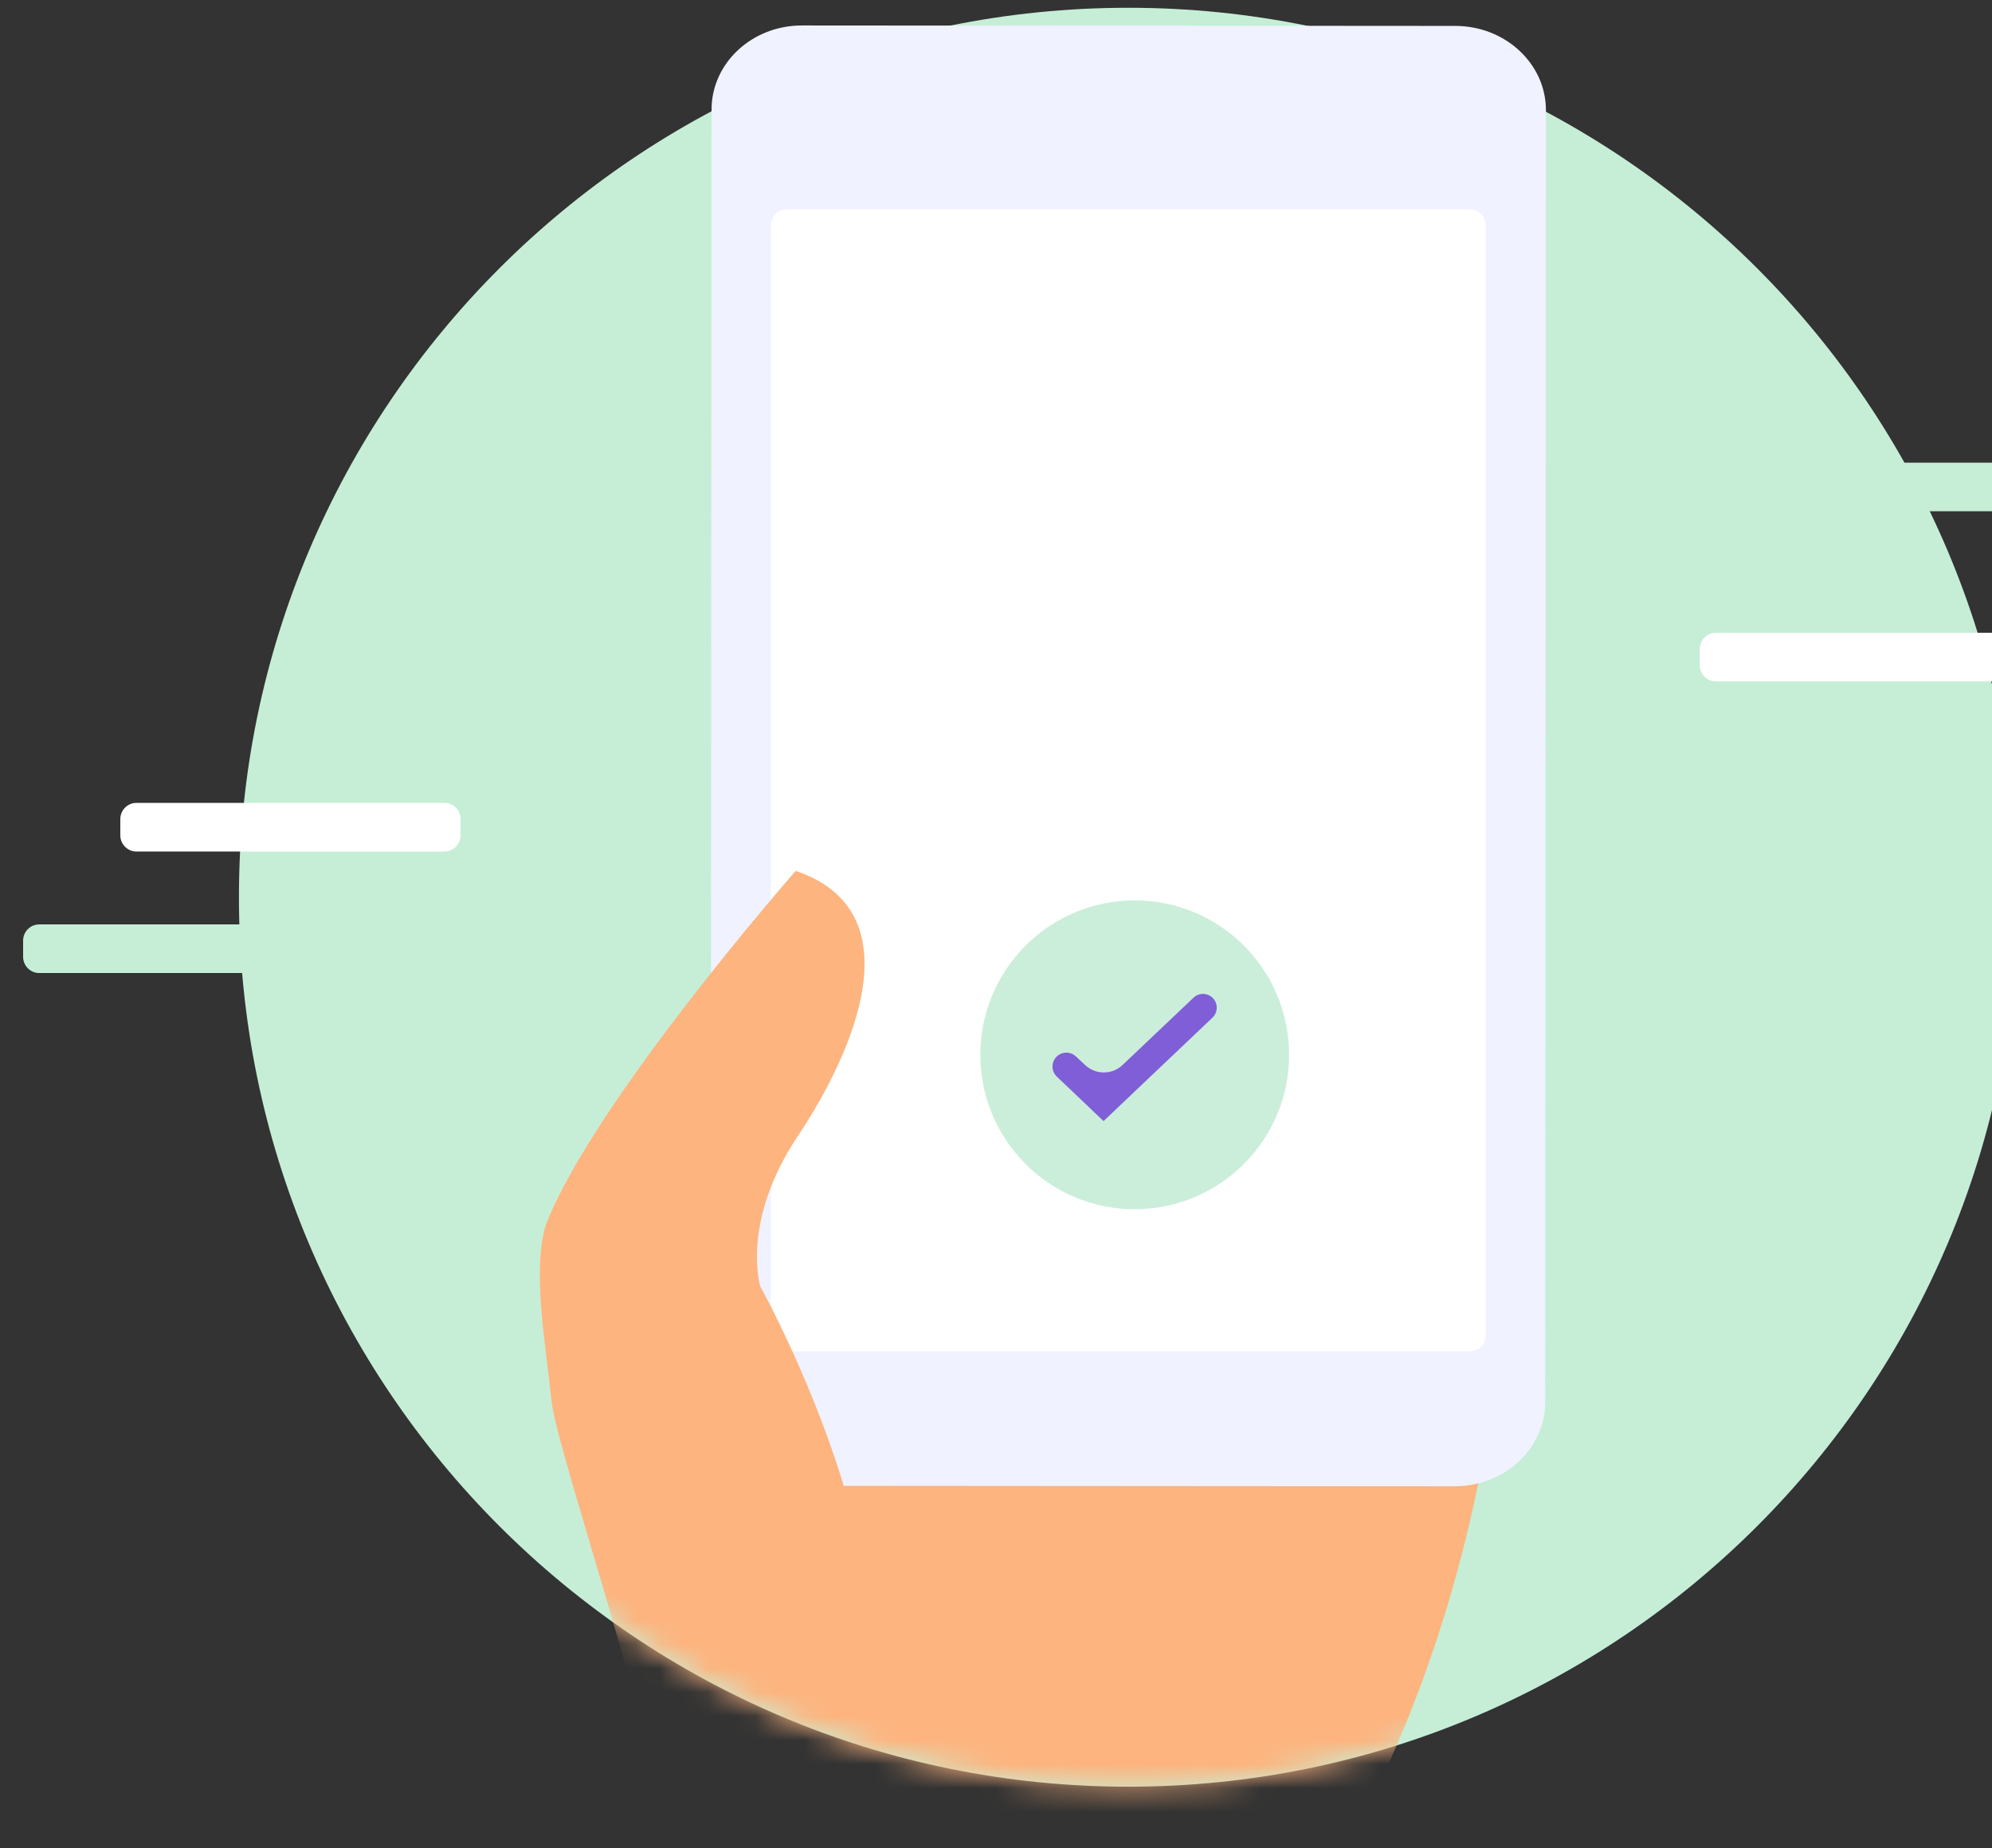 <svg xmlns="http://www.w3.org/2000/svg" width="83" height="77" viewBox="0 11 83 77" fill="none"><rect x="0" y="11" width="83" height="77" fill="#333333" stroke="none"/><path d="M47.012 85.436C67.478 85.436 84.068 68.846 84.068 48.38 84.068 27.915 67.478 11.324 47.012 11.324c-20.465.0-37.056 16.59-37.056 37.056C9.956 68.846 26.547 85.436 47.012 85.436z" fill="#c6eed7"></path><mask id="mask0" maskUnits="userSpaceOnUse" x="9" y="0" width="76" height="86"><path d="M47.012 85.436C67.478 85.436 84.068 68.845 84.068 48.38 84.068 27.914 67.809.912 47.343.912 26.878.912 9.956 27.914 9.956 48.38 9.956 68.845 26.547 85.436 47.012 85.436z" fill="#fff"></path></mask><g mask="url(#mask0)"><path d="M42.296 52.031c0 0-9.348 8.608-11.921 13.549C29.603 67.413 27.268 67.6 27.268 70.16 27.268 72.727 29.32 89.055 28.213 94.195H51.798C51.798 94.195 59.479 86.295 62.072 70.186 62.072 66.519 58.045 66.886 58.045 66.886L38.976 69.073C38.976 69.073 38.429 66.32 41.183 63.019 43.949 59.719 47.063 54.231 42.296 52.031z" fill="#fdb47e"></path><path d="M33.425 12.061 60.638 12.08C62.722 12.08 64.414 13.656 64.414 15.592L64.382 69.414C64.382 71.35 62.69 72.926 60.606 72.92L33.393 72.901C31.308 72.901 29.616 71.324 29.616 69.388L29.648 15.567C29.648 13.624 31.34 12.054 33.425 12.061z" fill="#f0f2ff"></path><path d="M61.248 67.298H32.774C32.414 67.298 32.118 67.002 32.118 66.642V20.38C32.118 20.019 32.414 19.723 32.774 19.723H61.248C61.608 19.723 61.904 20.019 61.904 20.38V66.642C61.904 67.008 61.608 67.298 61.248 67.298z" fill="#fff"></path><path fill-rule="evenodd" clip-rule="evenodd" d="M47.28 61.379C50.833 61.379 53.713 58.498 53.713 54.945 53.713 51.392 50.833 48.512 47.28 48.512 43.727 48.512 40.847 51.392 40.847 54.945 40.847 58.498 43.727 61.379 47.28 61.379z" fill="#cbeedb"></path><path fill-rule="evenodd" clip-rule="evenodd" d="M50.521 52.567C50.3 52.355 49.952 52.354 49.73 52.565L46.775 55.368C46.34 55.782 45.658 55.785 45.219 55.376L44.826 55.01C44.599 54.798 44.245 54.804 44.025 55.023 43.793 55.252 43.797 55.627 44.033 55.852L45.972 57.699C45.975 57.702 45.978 57.703 45.981 57.703 45.984 57.703 45.988 57.702 45.99 57.699L50.519 53.397C50.757 53.171 50.757 52.793 50.521 52.567z" fill="#805ed7"></path><path d="M33.154 47.283C33.154 47.283 24.772 56.836 22.745 62.022 22.173 63.926 22.713 66.821 22.983 69.375 23.253 71.922 29.024 87.986 28.471 93.21 31.591 92.876 35.548 86.963 36.249 81.637 37.182 74.457 31.681 64.601 31.681 64.601 31.681 64.601 30.845 61.925 33.232 58.348 35.612 54.778 38.127 48.962 33.154 47.283z" fill="#fdb47e"></path></g><path d="M18.521 46.475H5.679C5.313 46.475 5.013 46.171 5.013 45.8V45.125C5.013 44.754 5.313 44.45 5.679 44.45H18.521C18.888 44.45 19.188 44.754 19.188 45.125V45.8C19.188 46.171 18.888 46.475 18.521 46.475z" fill="#fff"></path><path d="M84.334 39.388H71.492C71.125 39.388 70.825 39.084 70.825 38.712V38.038C70.825 37.666 71.125 37.362 71.492 37.362H84.334C84.7 37.362 85 37.666 85 38.038V38.712C85 39.084 84.7 39.388 84.334 39.388z" fill="#fff"></path><path d="M14.471 51.538H1.63C1.263 51.538.963 51.234.963 50.862V50.188C.963 49.816 1.263 49.513 1.63 49.513H14.471C14.838 49.513 15.138 49.816 15.138 50.188V50.862C15.138 51.234 14.838 51.538 14.471 51.538z" fill="#c6eed7"></path><path d="M83.321 32.3H70.479C70.112 32.3 69.812 31.996 69.812 31.625V30.95C69.812 30.579 70.112 30.275 70.479 30.275H83.321C83.688 30.275 83.987 30.579 83.987 30.95V31.625C83.987 31.996 83.688 32.3 83.321 32.3z" fill="#c6eed7"></path></svg>